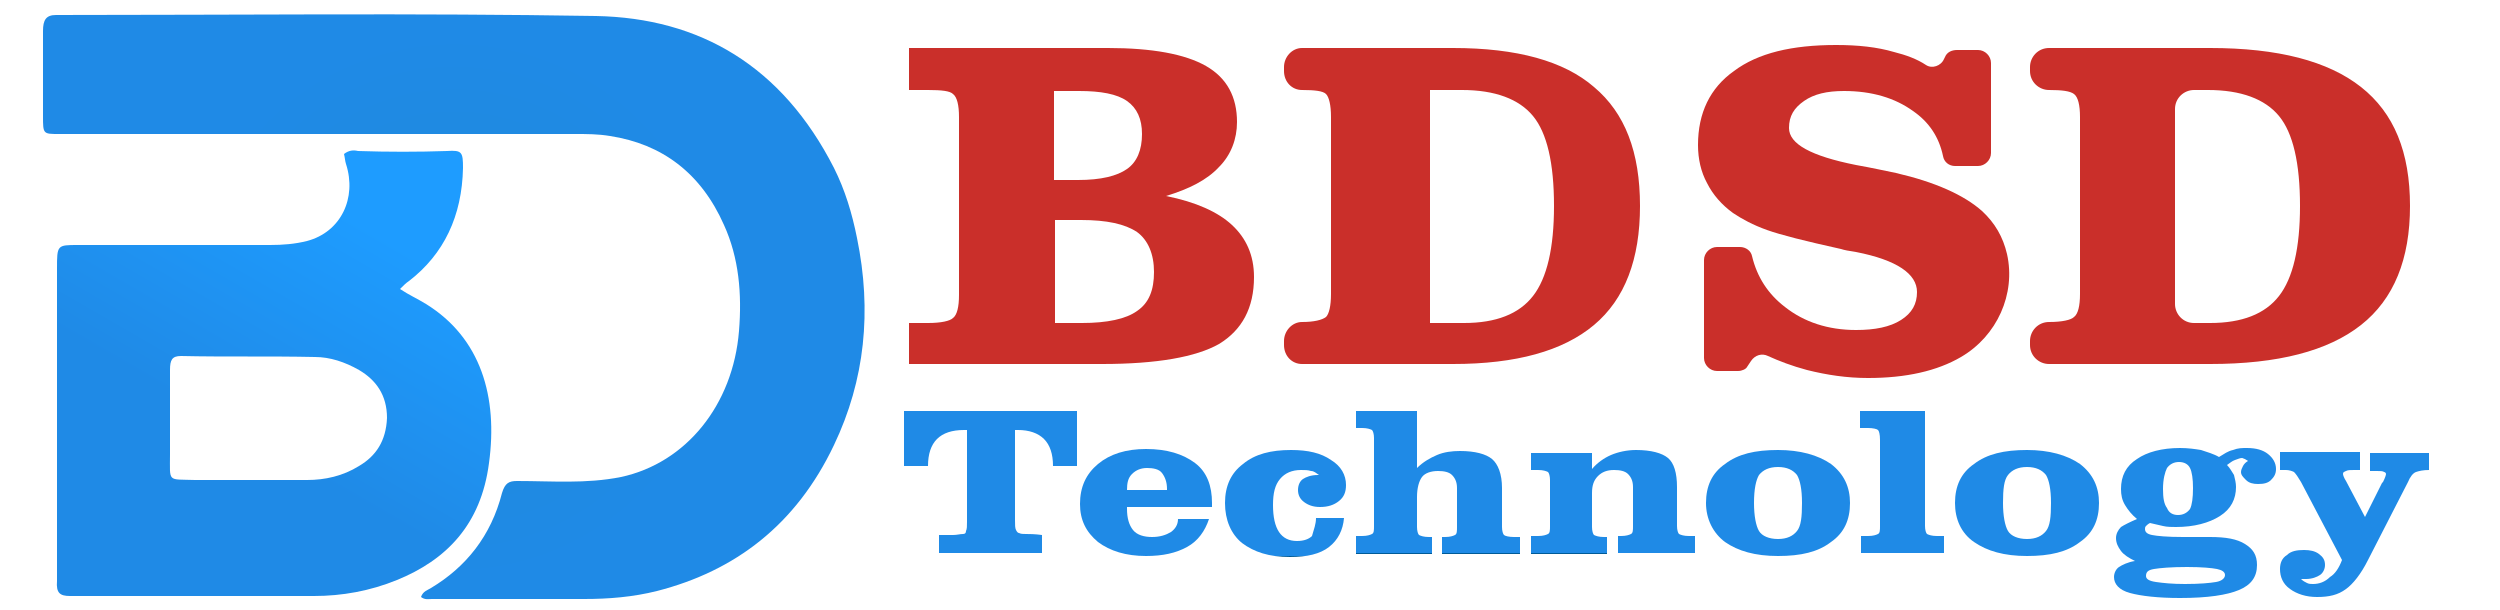 <?xml version="1.0" encoding="utf-8"?>
<!-- Generator: Adobe Illustrator 27.6.1, SVG Export Plug-In . SVG Version: 6.00 Build 0)  -->
<svg version="1.1" id="Layer_1" xmlns="http://www.w3.org/2000/svg" xmlns:xlink="http://www.w3.org/1999/xlink" x="0px" y="0px"
	 viewBox="0 0 250 61" style="enable-background:new 0 0 250 61;" xml:space="preserve">
<style type="text/css">
	.st0{fill:url(#SVGID_1_);}
	.st1{fill:url(#SVGID_00000100343896716071486390000011353568668084333483_);}
	.st2{fill:url(#SVGID_00000073001729445915849450000011188395009214729897_);}
	.st3{fill:url(#SVGID_00000052073573338600108710000003760799451812432281_);}
	.st4{fill:url(#SVGID_00000117650697377134314450000005249173577312178324_);}
	.st5{fill:url(#SVGID_00000129177978924232515720000018441711947139501696_);}
	.st6{fill:url(#SVGID_00000026869281951622044580000010391856045195428251_);}
	.st7{fill:url(#SVGID_00000029767032748075793750000004656941414563185340_);}
	.st8{fill:url(#SVGID_00000137110645500127778690000003734901073472936892_);}
	.st9{fill:url(#SVGID_00000054227833826576751030000001975583825237023387_);}
	.st10{fill:url(#SVGID_00000090978150276021161270000009390772992715826614_);}
	.st11{fill:url(#SVGID_00000052822497469004077230000009964016108194453404_);}
	.st12{fill:url(#SVGID_00000183939422692740887580000017999701580923915436_);}
	.st13{fill:url(#SVGID_00000069372659566548033750000013974367017513835957_);}
	.st14{fill:url(#SVGID_00000158727139340277603040000012681719552526325436_);}
	.st15{fill:url(#SVGID_00000062175642929839338630000012641381725488201397_);}
</style>
<g>
	<radialGradient id="SVGID_1_" cx="45.445" cy="30.709" r="35.622" gradientUnits="userSpaceOnUse">
		<stop  offset="0" style="stop-color:#1E9CD7"/>
		<stop  offset="0.239" style="stop-color:#1F91E0"/>
		<stop  offset="0.392" style="stop-color:#1F8AE0"/>
		<stop  offset="0.769" style="stop-color:#1F8AE6"/>
		<stop  offset="0.919" style="stop-color:#1F8AE6"/>
		<stop  offset="0.994" style="stop-color:#1F8AE6"/>
	</radialGradient>
	<path class="st0" d="M85.7,23.8c1.5,7.3,0.8,14.2-2.3,20.7c-3.8,8-9.9,12.6-17.7,14.6c-2.4,0.6-4.8,0.8-7.3,0.8
		c-5.1,0-10.1,0-15.2,0c-0.4,0-0.7,0.1-1.1-0.2c0.2-0.6,0.7-0.7,1-0.9c3.5-2.1,6-5.2,7.1-9.5c0.3-1,0.7-1.2,1.5-1.2
		c3.5,0,6.9,0.3,10.4-0.4c6.5-1.4,11.2-7.2,11.8-14.6c0.3-3.7,0-7.3-1.5-10.6c-2.3-5.2-6.2-8.1-11.4-8.9c-1.2-0.2-2.3-0.2-3.5-0.2
		c-17.2,0-34.4,0-51.6,0c-1.6,0-1.6,0-1.6-1.8c0-2.8,0-5.6,0-8.5c0-1.1,0.3-1.6,1.3-1.6c18,0,36-0.2,54,0.1
		C70,1.8,78.2,6.6,83.4,16.8C84.5,19,85.2,21.3,85.7,23.8z"/>
</g>
<linearGradient id="SVGID_00000025425253374948963340000006106044801588900738_" gradientUnits="userSpaceOnUse" x1="41.367" y1="12.539" x2="12.251" y2="62.968">
	<stop  offset="0.191" style="stop-color:#1E9CFF"/>
	<stop  offset="0.609" style="stop-color:#1F8AE6"/>
	<stop  offset="0.877" style="stop-color:#1F8AE6"/>
</linearGradient>
<path style="fill:url(#SVGID_00000025425253374948963340000006106044801588900738_);" d="M5.7,51.9c0-8.4,0-16.7,0-25
	c0-2.4,0-2.4,2.1-2.4c6.4,0,12.8,0,19.2,0c1.3,0,2.5-0.1,3.7-0.4c3.4-0.9,5-4.3,3.9-7.7c-0.1-0.3-0.1-0.6-0.2-1
	c0.5-0.4,1-0.4,1.4-0.3c3,0.1,6,0.1,8.9,0c1.5-0.1,1.6,0.1,1.6,1.7c-0.1,4.8-1.9,8.6-5.4,11.3c-0.3,0.2-0.5,0.4-0.9,0.8
	c0.9,0.6,1.8,1,2.6,1.5c5.5,3.4,7.2,9.3,6.3,15.9c-0.8,6.2-4.3,9.7-9.2,11.7c-2.7,1.1-5.5,1.6-8.3,1.6c-8.1,0-16.3,0-24.4,0
	c-1,0-1.4-0.3-1.3-1.5C5.7,56,5.7,54,5.7,51.9 M19.5,48c3.7,0,7.5,0,11.2,0c1.8,0,3.6-0.4,5.2-1.4c1.7-1,2.7-2.5,2.8-4.8
	c0-2.3-1.1-3.8-2.8-4.8c-1.4-0.8-2.9-1.3-4.4-1.3c-4.5-0.1-9,0-13.4-0.1c-0.9,0-1.1,0.4-1.1,1.4c0,2.8,0,5.6,0,8.4
	C17,48.3,16.7,47.9,19.5,48z"/>
<linearGradient id="SVGID_00000114037182701072203390000018306183549859501713_" gradientUnits="userSpaceOnUse" x1="99.1" y1="55.277" x2="99.1" y2="41.073">
	<stop  offset="0" style="stop-color:#005B97"/>
	<stop  offset="0" style="stop-color:#1E9CD7"/>
	<stop  offset="0" style="stop-color:#1E9CD7"/>
	<stop  offset="0" style="stop-color:#1F8AE6"/>
	<stop  offset="1" style="stop-color:#1F8AE6"/>
</linearGradient>
<path style="fill:url(#SVGID_00000114037182701072203390000018306183549859501713_);" d="M107.7,41.1v5.5h-2.4
	c0-1.2-0.3-2.1-0.9-2.7c-0.6-0.6-1.5-0.9-2.6-0.9h-0.3v9c0,0.5,0,0.8,0.1,1c0.1,0.2,0.2,0.3,0.3,0.3c0.2,0.1,0.4,0.1,0.7,0.1
	c0.3,0,0.9,0,1.6,0.1v1.8H93.9v-1.8c0.5,0,1,0,1.4,0c0.4,0,0.7-0.1,1-0.1c0.2,0,0.3-0.1,0.3-0.3c0.1-0.2,0.1-0.5,0.1-0.9v-0.3V43
	h-0.3c-1.2,0-2.1,0.3-2.7,0.9c-0.6,0.6-0.9,1.5-0.9,2.7h-2.4v-5.5H107.7z"/>
<linearGradient id="SVGID_00000137105665170000052320000018187469723540681647_" gradientUnits="userSpaceOnUse" x1="114.591" y1="55.639" x2="114.591" y2="44.971">
	<stop  offset="0" style="stop-color:#005B97"/>
	<stop  offset="0" style="stop-color:#1E9CD7"/>
	<stop  offset="0" style="stop-color:#1E9CD7"/>
	<stop  offset="0" style="stop-color:#1F8AE6"/>
	<stop  offset="1" style="stop-color:#1F8AE6"/>
</linearGradient>
<path style="fill:url(#SVGID_00000137105665170000052320000018187469723540681647_);" d="M117.8,51.9l3.1,0
	c-0.4,1.2-1.1,2.2-2.2,2.8s-2.4,0.9-4.1,0.9c-2,0-3.6-0.5-4.8-1.4c-1.2-1-1.8-2.2-1.8-3.8c0-1.7,0.6-3,1.8-4c1.2-1,2.8-1.5,4.8-1.5
	c2.1,0,3.7,0.5,4.9,1.4c1.2,0.9,1.7,2.3,1.7,4v0.4h-8.5v0.2c0,0.9,0.2,1.6,0.6,2.1c0.4,0.5,1.1,0.7,1.9,0.7c0.8,0,1.4-0.2,1.9-0.5
	C117.5,52.9,117.8,52.5,117.8,51.9z M112.7,49l4,0v-0.1c0-0.7-0.2-1.2-0.5-1.6c-0.3-0.4-0.9-0.5-1.5-0.5c-0.6,0-1.1,0.2-1.5,0.6
	S112.7,48.3,112.7,49z"/>
<linearGradient id="SVGID_00000167360002389287412920000017700006464299128496_" gradientUnits="userSpaceOnUse" x1="128.483" y1="55.639" x2="128.483" y2="44.897">
	<stop  offset="0" style="stop-color:#005B97"/>
	<stop  offset="0" style="stop-color:#1E9CD7"/>
	<stop  offset="0" style="stop-color:#1E9CD7"/>
	<stop  offset="0" style="stop-color:#1F8AE6"/>
	<stop  offset="1" style="stop-color:#1F8AE6"/>
</linearGradient>
<path style="fill:url(#SVGID_00000167360002389287412920000017700006464299128496_);" d="M131.6,51.8h2.8c-0.1,1.2-0.6,2.2-1.5,2.9
	s-2.2,1-3.9,1c-2.1,0-3.6-0.5-4.8-1.4c-1.1-0.9-1.7-2.3-1.7-4c0-1.7,0.6-3,1.8-3.9c1.2-1,2.8-1.4,4.8-1.4c1.7,0,3,0.3,4,1
	c1,0.6,1.5,1.5,1.5,2.5c0,0.7-0.2,1.2-0.7,1.6c-0.5,0.4-1.1,0.6-1.9,0.6c-0.7,0-1.2-0.2-1.6-0.5c-0.4-0.3-0.6-0.7-0.6-1.2
	c0-0.5,0.2-0.9,0.5-1.1s0.8-0.4,1.5-0.4h0.1c-0.3-0.2-0.5-0.4-0.8-0.4c-0.3-0.1-0.6-0.1-1-0.1c-0.9,0-1.6,0.3-2.1,0.9
	c-0.5,0.6-0.7,1.4-0.7,2.6c0,1.2,0.2,2.1,0.6,2.7c0.4,0.6,1,0.9,1.8,0.9c0.7,0,1.2-0.2,1.5-0.5C131.4,52.9,131.6,52.4,131.6,51.8z"
	/>
<linearGradient id="SVGID_00000115477368093020574590000001510158856291899053_" gradientUnits="userSpaceOnUse" x1="143.851" y1="55.277" x2="143.851" y2="41.073">
	<stop  offset="0" style="stop-color:#005B97"/>
	<stop  offset="0" style="stop-color:#1E9CD7"/>
	<stop  offset="0" style="stop-color:#1E9CD7"/>
	<stop  offset="0" style="stop-color:#1F8AE6"/>
	<stop  offset="1" style="stop-color:#1F8AE6"/>
</linearGradient>
<path style="fill:url(#SVGID_00000115477368093020574590000001510158856291899053_);" d="M135.6,55.3v-1.7h0.6c0.5,0,0.8-0.1,1-0.2
	c0.2-0.1,0.2-0.4,0.2-0.8v-8.8c0-0.4-0.1-0.7-0.2-0.8c-0.2-0.1-0.5-0.2-1-0.2h-0.6v-1.7h6.1v5.7c0.6-0.6,1.3-1,2-1.3
	c0.7-0.3,1.5-0.4,2.3-0.4c1.5,0,2.6,0.3,3.2,0.8s1,1.5,1,2.9v3.9c0,0.4,0.1,0.7,0.2,0.8s0.5,0.2,1,0.2h0.6v1.7h-7.8v-1.7h0.3
	c0.5,0,0.8-0.1,1-0.2c0.2-0.1,0.2-0.4,0.2-0.8v-3.9c0-0.6-0.2-1-0.5-1.3s-0.8-0.4-1.4-0.4c-0.7,0-1.3,0.2-1.6,0.6
	c-0.3,0.4-0.5,1.1-0.5,2v3c0,0.4,0.1,0.7,0.2,0.8c0.2,0.1,0.5,0.2,1,0.2h0.3v1.7H135.6z"/>
<linearGradient id="SVGID_00000043442396959011612890000008215539476036443834_" gradientUnits="userSpaceOnUse" x1="161.303" y1="55.277" x2="161.303" y2="45.012">
	<stop  offset="0" style="stop-color:#005B97"/>
	<stop  offset="0" style="stop-color:#1E9CD7"/>
	<stop  offset="0" style="stop-color:#1E9CD7"/>
	<stop  offset="0" style="stop-color:#1F8AE6"/>
	<stop  offset="1" style="stop-color:#1F8AE6"/>
</linearGradient>
<path style="fill:url(#SVGID_00000043442396959011612890000008215539476036443834_);" d="M153.1,55.3v-1.7h0.7c0.5,0,0.8-0.1,1-0.2
	s0.2-0.4,0.2-0.8V48c0-0.4-0.1-0.7-0.2-0.8c-0.2-0.1-0.5-0.2-1-0.2h-0.7v-1.7h6.1v1.6c0.5-0.6,1.2-1.1,1.9-1.4
	c0.7-0.3,1.6-0.5,2.5-0.5c1.5,0,2.6,0.3,3.2,0.8c0.6,0.5,0.9,1.5,0.9,2.9v3.9c0,0.4,0.1,0.7,0.2,0.8c0.2,0.1,0.5,0.2,1,0.2h0.6v1.7
	h-7.7v-1.7h0.3c0.5,0,0.8-0.1,1-0.2s0.2-0.4,0.2-0.8v-3.9c0-0.6-0.2-1-0.5-1.3s-0.8-0.4-1.4-0.4c-0.7,0-1.2,0.2-1.6,0.6
	s-0.6,0.9-0.6,1.7v3.4c0,0.4,0.1,0.7,0.2,0.8c0.2,0.1,0.5,0.2,1,0.2h0.3v1.7H153.1z"/>
<linearGradient id="SVGID_00000052087942026137506860000013713149207019939506_" gradientUnits="userSpaceOnUse" x1="177.829" y1="55.639" x2="177.829" y2="44.897">
	<stop  offset="0" style="stop-color:#005B97"/>
	<stop  offset="0" style="stop-color:#1E9CD7"/>
	<stop  offset="0" style="stop-color:#1E9CD7"/>
	<stop  offset="0" style="stop-color:#1F8AE6"/>
	<stop  offset="1" style="stop-color:#1F8AE6"/>
</linearGradient>
<path style="fill:url(#SVGID_00000052087942026137506860000013713149207019939506_);" d="M170.6,50.3c0-1.7,0.6-3,1.9-3.9
	c1.3-1,3-1.4,5.3-1.4c2.2,0,4,0.5,5.3,1.4c1.3,1,1.9,2.3,1.9,3.9c0,1.7-0.6,3-1.9,3.9c-1.3,1-3,1.4-5.3,1.4s-4-0.5-5.3-1.4
	C171.3,53.3,170.6,51.9,170.6,50.3z M175.4,50.3c0,1.3,0.2,2.3,0.5,2.8s1,0.8,1.9,0.8c0.9,0,1.5-0.3,1.9-0.8
	c0.4-0.5,0.5-1.4,0.5-2.8c0-1.4-0.2-2.3-0.5-2.8c-0.4-0.5-1-0.8-1.9-0.8c-0.9,0-1.5,0.3-1.9,0.8C175.6,48,175.4,48.9,175.4,50.3z"/>
<linearGradient id="SVGID_00000030454299576319322080000001620539037021273752_" gradientUnits="userSpaceOnUse" x1="190.237" y1="55.277" x2="190.237" y2="41.073">
	<stop  offset="0" style="stop-color:#005B97"/>
	<stop  offset="0" style="stop-color:#1E9CD7"/>
	<stop  offset="0" style="stop-color:#1E9CD7"/>
	<stop  offset="0" style="stop-color:#1F8AE6"/>
	<stop  offset="1" style="stop-color:#1F8AE6"/>
</linearGradient>
<path style="fill:url(#SVGID_00000030454299576319322080000001620539037021273752_);" d="M192.5,41.1v11.5c0,0.4,0.1,0.7,0.2,0.8
	c0.2,0.1,0.5,0.2,1,0.2h0.7v1.7h-8.3v-1.7h0.7c0.5,0,0.8-0.1,1-0.2c0.2-0.1,0.2-0.4,0.2-0.8V44c0-0.6-0.1-0.9-0.2-1
	c-0.1-0.1-0.5-0.2-1-0.2h-0.8v-1.7H192.5z"/>
<linearGradient id="SVGID_00000021823681748070259750000007524314724806503297_" gradientUnits="userSpaceOnUse" x1="202.708" y1="55.639" x2="202.708" y2="44.897">
	<stop  offset="0" style="stop-color:#005B97"/>
	<stop  offset="0" style="stop-color:#1E9CD7"/>
	<stop  offset="0" style="stop-color:#1E9CD7"/>
	<stop  offset="0" style="stop-color:#1F8AE6"/>
	<stop  offset="1" style="stop-color:#1F8AE6"/>
</linearGradient>
<path style="fill:url(#SVGID_00000021823681748070259750000007524314724806503297_);" d="M195.5,50.3c0-1.7,0.6-3,1.9-3.9
	c1.3-1,3-1.4,5.3-1.4c2.2,0,4,0.5,5.3,1.4c1.3,1,1.9,2.3,1.9,3.9c0,1.7-0.6,3-1.9,3.9c-1.3,1-3,1.4-5.3,1.4s-4-0.5-5.3-1.4
	C196.1,53.3,195.5,51.9,195.5,50.3z M200.3,50.3c0,1.3,0.2,2.3,0.5,2.8s1,0.8,1.9,0.8c0.9,0,1.5-0.3,1.9-0.8
	c0.4-0.5,0.5-1.4,0.5-2.8c0-1.4-0.2-2.3-0.5-2.8c-0.4-0.5-1-0.8-1.9-0.8c-0.9,0-1.5,0.3-1.9,0.8C200.4,48,200.3,48.9,200.3,50.3z"/>
<linearGradient id="SVGID_00000183244402941859466730000002994133546289766075_" gradientUnits="userSpaceOnUse" x1="219.517" y1="59.888" x2="219.517" y2="44.897">
	<stop  offset="0" style="stop-color:#005B97"/>
	<stop  offset="0" style="stop-color:#1E9CD7"/>
	<stop  offset="0" style="stop-color:#1E9CD7"/>
	<stop  offset="0" style="stop-color:#1F8AE6"/>
	<stop  offset="1" style="stop-color:#1F8AE6"/>
</linearGradient>
<path style="fill:url(#SVGID_00000183244402941859466730000002994133546289766075_);" d="M213.7,51.9c-0.5-0.4-0.9-0.9-1.2-1.4
	c-0.3-0.5-0.4-1-0.4-1.6c0-1.3,0.5-2.3,1.6-3c1-0.7,2.5-1.1,4.3-1.1c0.8,0,1.5,0.1,2.1,0.2c0.6,0.2,1.3,0.4,1.8,0.7
	c0.5-0.3,0.9-0.6,1.4-0.7c0.5-0.2,0.9-0.2,1.4-0.2c0.9,0,1.6,0.2,2.1,0.6s0.8,0.9,0.8,1.5c0,0.5-0.2,0.8-0.5,1.1s-0.7,0.4-1.3,0.4
	c-0.5,0-0.9-0.1-1.2-0.4s-0.5-0.5-0.5-0.8c0-0.2,0.1-0.4,0.2-0.6c0.1-0.2,0.3-0.4,0.5-0.5c-0.1-0.1-0.2-0.1-0.3-0.2
	c-0.1,0-0.2-0.1-0.3-0.1c-0.2,0-0.4,0.1-0.7,0.2s-0.5,0.3-0.8,0.5c0.3,0.3,0.5,0.7,0.7,1c0.1,0.4,0.2,0.8,0.2,1.2
	c0,1.2-0.5,2.2-1.6,2.9s-2.6,1.1-4.4,1.1c-0.4,0-0.9,0-1.3-0.1c-0.4-0.1-0.9-0.2-1.3-0.3c-0.2,0.1-0.3,0.2-0.4,0.3
	c-0.1,0.1-0.1,0.2-0.1,0.3c0,0.3,0.2,0.5,0.7,0.6c0.5,0.1,1.5,0.2,3.1,0.2c0.4,0,0.8,0,1.4,0c0.6,0,1,0,1.3,0c1.6,0,2.7,0.2,3.5,0.7
	c0.8,0.5,1.2,1.1,1.2,2.1c0,1.2-0.6,2-1.8,2.5s-3.1,0.8-5.9,0.8c-2.2,0-3.9-0.2-5-0.5c-1.1-0.3-1.6-0.9-1.6-1.6c0-0.4,0.2-0.8,0.5-1
	s0.9-0.5,1.6-0.6c-0.6-0.3-1.1-0.6-1.4-1c-0.3-0.4-0.5-0.8-0.5-1.3c0-0.4,0.2-0.8,0.5-1.1C212.4,52.5,213,52.2,213.7,51.9z
	 M214.6,57.6c0,0.3,0.3,0.5,1,0.6c0.7,0.1,1.6,0.2,2.9,0.2c1.5,0,2.5-0.1,3.1-0.2c0.6-0.1,0.9-0.4,0.9-0.7c0-0.3-0.3-0.5-0.8-0.6
	c-0.5-0.1-1.5-0.2-3-0.2c-1.6,0-2.7,0.1-3.3,0.2S214.6,57.2,214.6,57.6z M217.8,51.5c0.5,0,0.9-0.2,1.2-0.6c0.2-0.4,0.3-1.1,0.3-2.1
	c0-0.9-0.1-1.6-0.3-2c-0.2-0.4-0.6-0.6-1.1-0.6c-0.5,0-0.9,0.2-1.2,0.6c-0.2,0.4-0.4,1.1-0.4,2.1c0,0.9,0.1,1.5,0.4,1.9
	C216.9,51.3,217.3,51.5,217.8,51.5z"/>
<linearGradient id="SVGID_00000132808578639855684410000013821891376229557677_" gradientUnits="userSpaceOnUse" x1="235.368" y1="59.888" x2="235.368" y2="45.28">
	<stop  offset="0" style="stop-color:#005B97"/>
	<stop  offset="0" style="stop-color:#1E9CD7"/>
	<stop  offset="0" style="stop-color:#1E9CD7"/>
	<stop  offset="0" style="stop-color:#1F8AE6"/>
	<stop  offset="1" style="stop-color:#1F8AE6"/>
</linearGradient>
<path style="fill:url(#SVGID_00000132808578639855684410000013821891376229557677_);" d="M234.2,56l-4.1-7.8c-0.3-0.5-0.5-0.8-0.7-1
	c-0.2-0.1-0.5-0.2-0.8-0.2H228v-1.8h8V47h-0.6c-0.4,0-0.6,0-0.8,0.1c-0.2,0.1-0.3,0.1-0.3,0.3c0,0.1,0.1,0.4,0.3,0.7l0,0l1.9,3.6
	l1.7-3.4l0.1-0.1c0.2-0.4,0.3-0.7,0.3-0.8c0-0.1-0.1-0.2-0.2-0.2c-0.1-0.1-0.4-0.1-0.7-0.1H237v-1.8h5.9V47c-0.6,0-1,0.1-1.3,0.2
	c-0.3,0.1-0.6,0.5-0.8,1l-4,7.8c-0.7,1.4-1.5,2.4-2.2,2.9c-0.8,0.6-1.7,0.8-2.9,0.8c-1.1,0-2-0.3-2.7-0.8c-0.7-0.5-1-1.2-1-2
	c0-0.6,0.2-1.1,0.7-1.4c0.4-0.4,1-0.5,1.7-0.5c0.6,0,1.1,0.1,1.5,0.4c0.4,0.3,0.6,0.6,0.6,1.1c0,0.4-0.2,0.8-0.5,1s-0.8,0.4-1.4,0.4
	c-0.1,0-0.2,0-0.3,0c-0.1,0-0.1,0-0.2,0c0.2,0.2,0.4,0.3,0.6,0.4s0.4,0.1,0.6,0.1c0.6,0,1.2-0.2,1.7-0.7
	C233.5,57.4,233.9,56.8,234.2,56z"/>
<g>
	
		<linearGradient id="SVGID_00000174561975516704974420000010255583023838022800_" gradientUnits="userSpaceOnUse" x1="90.949" y1="20.623" x2="125.463" y2="20.623">
		<stop  offset="0" style="stop-color:#005B97"/>
		<stop  offset="0" style="stop-color:#1E9CD7"/>
		<stop  offset="0" style="stop-color:#1E9CD7"/>
		<stop  offset="0" style="stop-color:#CA2F2A"/>
		<stop  offset="1" style="stop-color:#CA2F2A"/>
	</linearGradient>
	<path style="fill:url(#SVGID_00000174561975516704974420000010255583023838022800_);" d="M90.9,36.4v-4.1h1.9
		c1.3,0,2.2-0.2,2.5-0.5c0.4-0.3,0.6-1.1,0.6-2.3V11.7c0-1.2-0.2-2-0.6-2.3C95,9.1,94.2,9,92.8,9h-1.9V4.8h19.9
		c4.4,0,7.7,0.6,9.8,1.8c2.1,1.2,3.1,3.1,3.1,5.6c0,1.7-0.6,3.3-1.8,4.5c-1.2,1.3-3,2.2-5.3,2.9c3,0.6,5.2,1.6,6.6,2.9
		c1.4,1.3,2.2,3,2.2,5.2c0,3.1-1.2,5.3-3.5,6.7c-2.3,1.3-6.2,2-11.7,2H90.9z M105.5,18h2.3c2.3,0,3.9-0.4,4.9-1.1
		c1-0.7,1.5-1.9,1.5-3.5c0-1.5-0.5-2.6-1.5-3.3c-1-0.7-2.6-1-4.8-1h-2.5V18z M105.5,32.3h2.7c2.5,0,4.4-0.4,5.5-1.2
		c1.2-0.8,1.7-2.1,1.7-3.9c0-1.8-0.6-3.2-1.7-4c-1.2-0.8-3-1.2-5.6-1.2h-2.6V32.3z"/>
	
		<linearGradient id="SVGID_00000142159120211546552590000007643522842702396073_" gradientUnits="userSpaceOnUse" x1="128.386" y1="20.623" x2="163.983" y2="20.623">
		<stop  offset="0" style="stop-color:#005B97"/>
		<stop  offset="0" style="stop-color:#1E9CD7"/>
		<stop  offset="0" style="stop-color:#1E9CD7"/>
		<stop  offset="0" style="stop-color:#CA2F2A"/>
		<stop  offset="1" style="stop-color:#CA2F2A"/>
	</linearGradient>
	<path style="fill:url(#SVGID_00000142159120211546552590000007643522842702396073_);" d="M128.4,34.5v-0.4c0-1,0.8-1.9,1.8-1.9l0,0
		c1.2,0,2-0.2,2.4-0.5c0.3-0.3,0.5-1.1,0.5-2.3V11.7c0-1.2-0.2-2-0.5-2.3c-0.3-0.3-1.1-0.4-2.4-0.4l0,0c-1,0-1.8-0.8-1.8-1.9V6.7
		c0-1,0.8-1.9,1.8-1.9h15.1c6.4,0,11.1,1.3,14.1,3.9c3.1,2.6,4.6,6.5,4.6,11.9c0,5.3-1.5,9.3-4.6,11.9c-3.1,2.6-7.8,3.9-14.1,3.9
		h-15.1C129.2,36.4,128.4,35.6,128.4,34.5z M142.9,32.3h3.5c3.2,0,5.5-0.9,6.9-2.7c1.4-1.8,2.1-4.8,2.1-9c0-4.3-0.7-7.3-2.1-9
		c-1.4-1.7-3.8-2.6-7.1-2.6h-3.2V32.3z"/>
	
		<linearGradient id="SVGID_00000158014141882766098660000005359232710549573523_" gradientUnits="userSpaceOnUse" x1="169.799" y1="20.986" x2="200.908" y2="20.986">
		<stop  offset="0" style="stop-color:#005B97"/>
		<stop  offset="0" style="stop-color:#1E9CD7"/>
		<stop  offset="0" style="stop-color:#1E9CD7"/>
		<stop  offset="0" style="stop-color:#CA2F2A"/>
		<stop  offset="1" style="stop-color:#CA2F2A"/>
	</linearGradient>
	<path style="fill:url(#SVGID_00000158014141882766098660000005359232710549573523_);" d="M173.8,37.1h-2.1c-0.7,0-1.3-0.6-1.3-1.3
		V26c0-0.7,0.6-1.3,1.3-1.3l2.3,0c0.6,0,1.1,0.4,1.2,0.9c0.5,2.1,1.6,3.8,3.3,5.1c1.9,1.5,4.3,2.3,7.1,2.3c1.9,0,3.4-0.3,4.5-1
		c1.1-0.7,1.6-1.6,1.6-2.8c0-1.8-2-3.2-6.1-4c-0.7-0.1-1.2-0.2-1.5-0.3c-3.6-0.8-6-1.4-7.4-1.9c-1.4-0.5-2.5-1.1-3.4-1.7
		c-1.1-0.8-2-1.8-2.6-3c-0.6-1.1-0.9-2.4-0.9-3.8c0-3.2,1.2-5.7,3.6-7.4c2.4-1.8,5.8-2.6,10.2-2.6c2.2,0,4.1,0.2,5.8,0.7
		c1.2,0.3,2.3,0.7,3.2,1.3c0.6,0.4,1.5,0.1,1.8-0.6l0.1-0.2c0.2-0.5,0.7-0.7,1.2-0.7h2.1c0.7,0,1.3,0.6,1.3,1.3v9
		c0,0.7-0.6,1.3-1.3,1.3l-2.3,0c-0.6,0-1.1-0.4-1.2-1c-0.4-1.9-1.4-3.4-3-4.5c-1.8-1.3-4.1-2-6.9-2c-1.7,0-3,0.3-4,1
		c-1,0.7-1.5,1.5-1.5,2.7c0,1.6,2.2,2.8,6.7,3.7c1.7,0.3,3,0.6,4,0.8c3.9,0.9,6.8,2.2,8.6,3.8c1.3,1.2,2.1,2.6,2.5,4.3
		c0.9,4-1,8.2-4.6,10.3c-2.4,1.4-5.5,2.1-9.3,2.1c-2.1,0-4.1-0.3-6.1-0.8c-1.5-0.4-2.8-0.9-3.9-1.4c-0.6-0.3-1.3-0.1-1.7,0.5
		l-0.4,0.6C174.6,36.9,174.2,37.1,173.8,37.1z"/>
	
		<linearGradient id="SVGID_00000049207442406034385780000015078955775014958513_" gradientUnits="userSpaceOnUse" x1="203.014" y1="20.623" x2="241.071" y2="20.623">
		<stop  offset="0" style="stop-color:#005B97"/>
		<stop  offset="0" style="stop-color:#1E9CD7"/>
		<stop  offset="0" style="stop-color:#1E9CD7"/>
		<stop  offset="0" style="stop-color:#CA2F2A"/>
		<stop  offset="1" style="stop-color:#CA2F2A"/>
	</linearGradient>
	<path style="fill:url(#SVGID_00000049207442406034385780000015078955775014958513_);" d="M203,34.5v-0.4c0-1,0.8-1.9,1.9-1.9l0,0
		c1.3,0,2.2-0.2,2.5-0.5c0.4-0.3,0.6-1.1,0.6-2.3V11.7c0-1.2-0.2-2-0.6-2.3c-0.4-0.3-1.2-0.4-2.5-0.4l0,0c-1,0-1.9-0.8-1.9-1.9V6.7
		c0-1,0.8-1.9,1.9-1.9H221c6.8,0,11.8,1.3,15.1,3.9c3.3,2.6,4.9,6.5,4.9,11.9c0,5.3-1.6,9.3-4.9,11.9c-3.3,2.6-8.3,3.9-15.1,3.9
		h-16.1C203.9,36.4,203,35.6,203,34.5z M217.5,30.4c0,1,0.8,1.9,1.9,1.9h1.6c3.2,0,5.5-0.9,6.9-2.7c1.4-1.8,2.1-4.8,2.1-9
		c0-4.3-0.7-7.3-2.1-9c-1.4-1.7-3.8-2.6-7.1-2.6h-1.4c-1,0-1.9,0.8-1.9,1.9V30.4z"/>
</g>
</svg>
